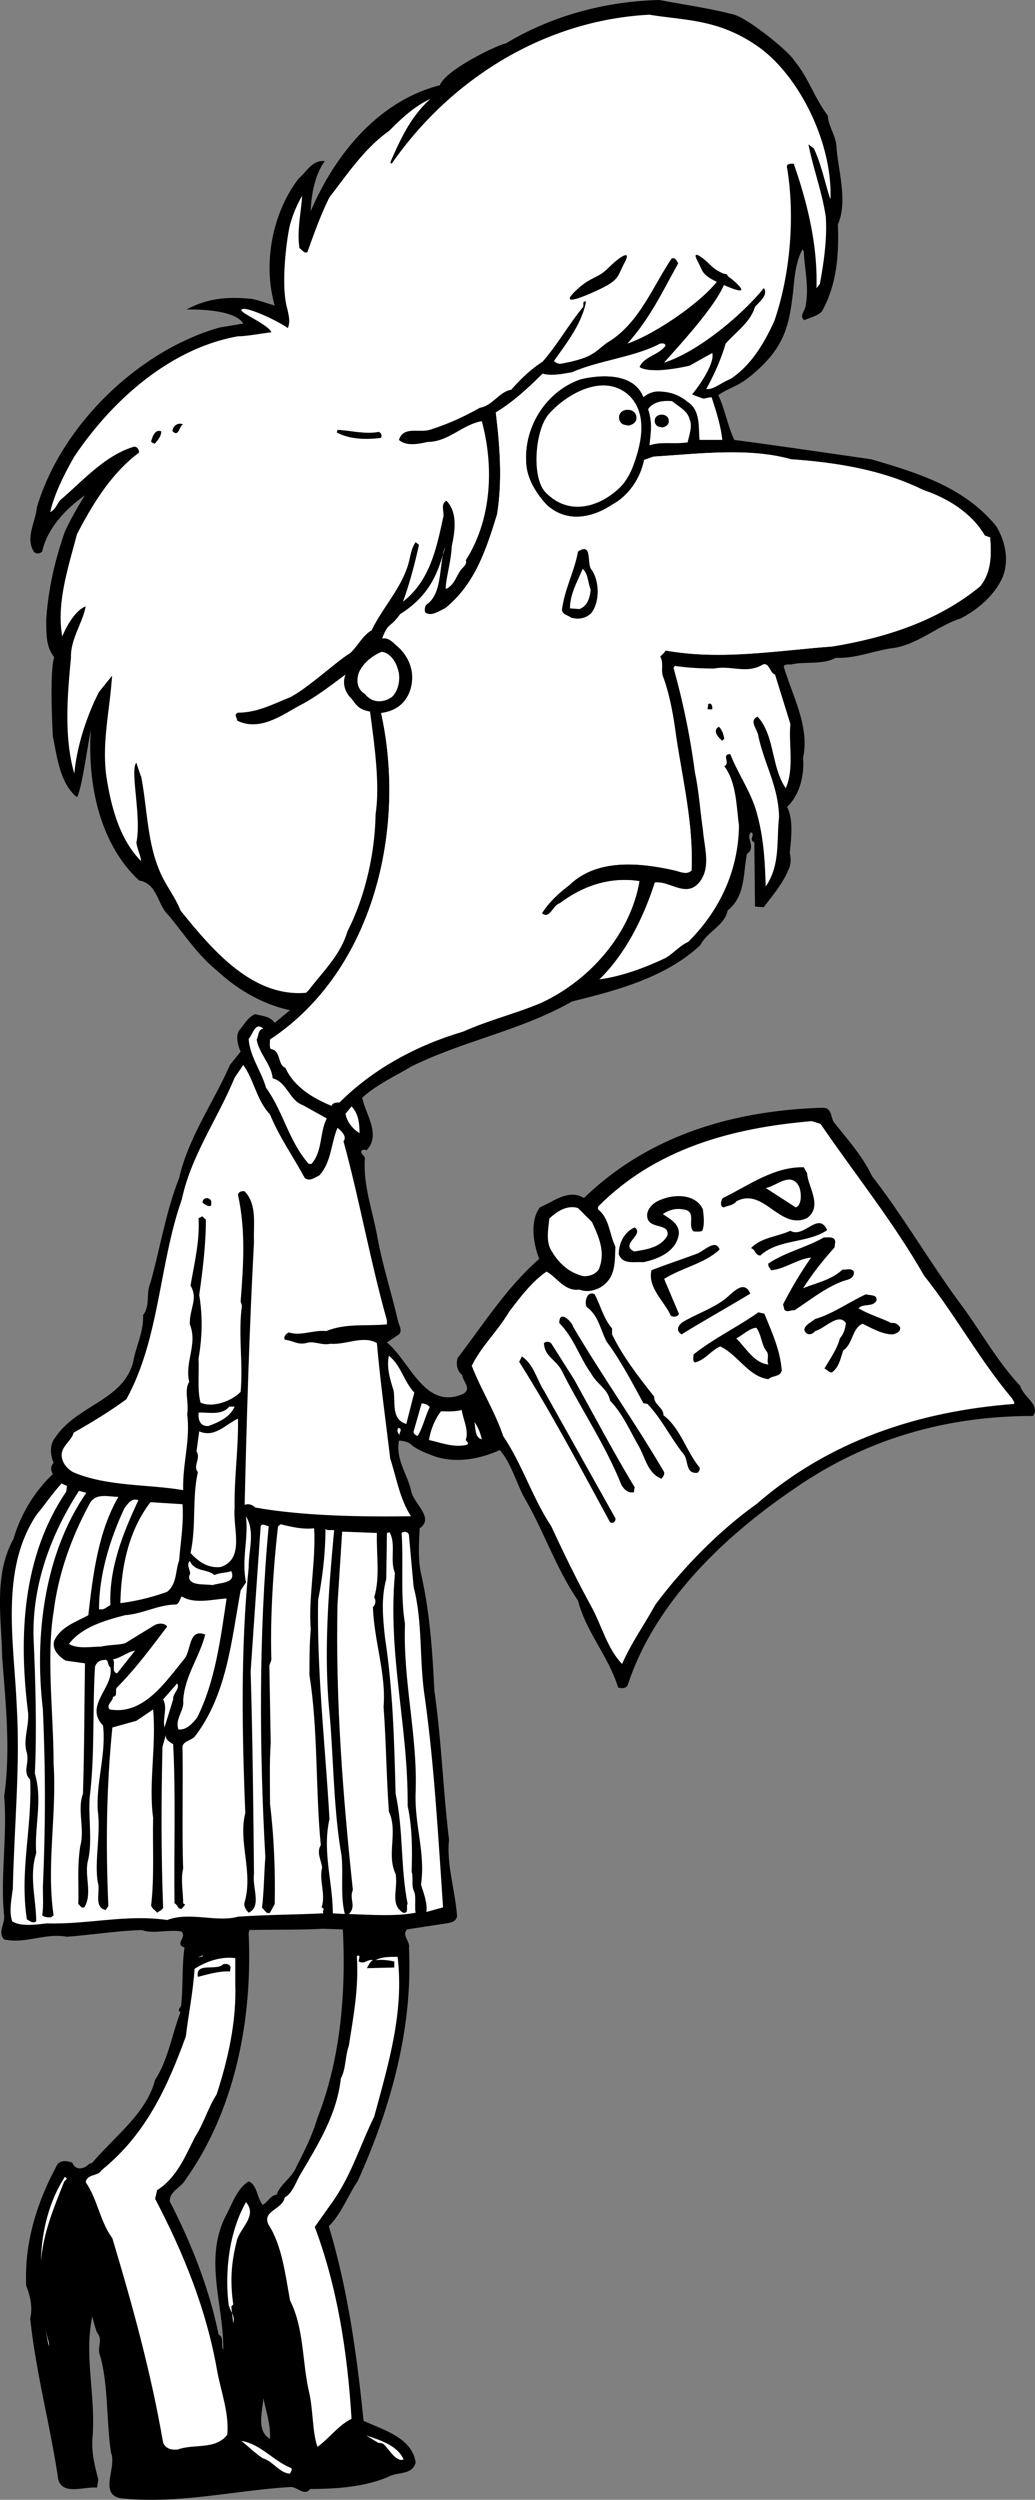 <svg xmlns="http://www.w3.org/2000/svg" width="154.935" height="373.922"><rect width="100%" height="100%" fill="#808080" stroke="none"/><path d="M109.92 2.2c2.3.698 8.401 5.698 9 6.902 2.1 2.5 2.901 5.398 5 8.199.1 1.699 1.3 3.097 1.3 4.8.3 3.598 1.7 8.098.2 11.5.202 4.598-.2 9.098-2.4 13-.699.7-1.8.899-2.6 1.297-.9-.597.202-1.5.202-2.296.5-2.704-.203-5.5-.3-8l-.2-.301c-1.203 2.3-1.18 4.695-1.5 7.199-.601 4.668-1.433 7.75-6.203 11.7-1.969 1.632-2.98 1.632-4.898 2.902 1 2.097 1.398 4.597 2.398 6.699 6.8.898 13.5 1.898 20.5 2.898 6.8 2 13.902 4.102 18.703 10 1.399 2.301 2 5.2.899 7.801-1.301 2.7-3.7 4.7-6.2 6-3.699 1.2-6.601 4.102-10.601 4.5-2.899.5-5.2 1.5-8.098 1.398-2.101 1.102-4.703.5-6.703 1-.398 0-.898-.097-1.098.301 1.301 4.403 3.899 9 2.899 13.602.2 2.699-.5 5.597-2.399 7.398 1 1.903.598 4.903.399 6.903.2.699.2 1.796-.2 2.5-.8 2-2.398 3.898-3.699 5.597l-1.3-.097-.102-9.602c-.898-.398.102-1-.398-1.5-1.102.5.8 2.3-.7 3.2-.601 3-.199 6.3-2.902 8.5-.398 2.198-3.098 3.198-4.098 5.198-5.199 4.801-12.3 6.704-19.199 8.403-7.5 4.3-16.3 5.898-24 9.699-2.5 1.5-5.203 2.7-7.402 4.7.5 2.5 2.902 5.6.601 7.902-.101-.204-.402-.102-.601-.102-.5.5.402.8.402 1.3-.3 4 1.2 7.9 1.899 11.9.8 4.3 2.101 8.198 3.101 12.6.2.5.598 1.302.098 1.802l-1.8 1.199c3.5 2.898 5.702 10.199 11.401 7.699 1.399-.8-.101-1.898-.101-2.8-.8-.598-1-1.7-.7-2.598 4-5.204 7.301-10.5 12.2-14.801-.8-2-1.5-5.602.101-7.7 2.098-.902 4.301-2.8 6.598-1.402 9.703-9.398 22.402-13.097 35.703-13.5 1.598 0 1.098 1.602 1.899 2.403 2 2.5 4.199 5 5.5 7.796 4.898 6.301 9 13.5 13.898 20 2.703 3.801 5.102 8 8.3 11.403.5 1.699 3.102 2.898 1.903 4.5-13.3 0-25.203 3.597-35.601 10.8-10.801 7.297-21 17.2-25 29.297-.2.704-1 .704-1.5.5-1.399-4.597-4.801-8.296-6-13-3.301-4.796-5.102-10.398-8.102-15.5-1.2-2.296-1.898-5-3.598-7-2.902 1.301-6.3 2-9.601 1-1.3-.5-2.8-1-3.899-2-.5-.296-1.199-.398-1.601-.398-.5 2.8 1.2 4.898 1.8 7.398.301 2 3.602 4.102 1.301 5.704-.101 2.296-.3 4.898.301 7.199 1.2 5.5 1.598 10.898 1.899 17.097 1.101 7.704 1.3 14.903 2.199 22.301-.399 3.602.902 7.5 1.2 11.403-.099.796-.9 1-1.599 1.097l-5.902.903c-.797 1 .5 1.699.3 2.796.602 12.102-2.8 24.102-7.698 34.903-1.5 2.199-2.399 4.8-4.301 6.699 2.8 9.3 4.2 19.102 5.2 29.102 3 1.398 7.202 2.5 7.8 6.199-.399 1.8-2.399 1.5-3.7 2-3.6 1.699-8.199 2-12.1 2-.798 1.097-1.798-.2-2.798-.301-8.5.5-16.8 2.602-25.5 1.7-3.402-.598-.601-4.598-1.5-6.802-.703-4.597-.402-10.097-1.601-14.398-.602-1.5.5-2.398-.5-3.602-.301-.796-.5-1.597-.7-2.398-1.3 6 .598 12 0 18.398-.101 2.204.399 4.102.899 6l-.2 1.204c-1.898-.204-5.1 1.199-5.8-1.204-1.2-8.199-3.3-15.699-4.2-24.097.4-1.7 0-3.403-.6-4.903-.298-6.597 1.702-12.699 4.702-18.199.598-.597 1.399-.5 2.2-.199.5 1.2 1.699 1 2.5.2l.5-.2c3.398-4 8.097-7.398 9.398-12.398 2-3.102 2.5-6.801 3.8-10.102-.6-.398.102-.7.102-1.102.297-2.699.098-5.898.5-8.597-1.601-.5.5-1.602-.5-2.403-2.101-.296-4.203.403-5.902-.199-3.598.102-7.3.7-11.2 1-3.3-.597-6.199 1.102-9.398.403-1-1 .098-2.301 0-3.5-.601-5.801.5-12 0-17.903 1-7 .2-14.097-.3-20.898C.22 242-.98 235.6 2.02 230.199c1-3.5 3.101-7.097 5.898-9.699-.398-.7-.297-1.2.102-1.7-.5-1.198-.602-2.698.199-3.698 3.3-5 10.101-5.5 11.7-11.301.401-2.403 1.6-4.5 1.5-7.102 1.1-1.3.401-3.3 1.1-4.8 1.5-5.399 2.301-10.598 4.301-15.7 1.399-6.097 5.2-11.398 7.598-16.898l1.602-2c-.399-.903-.801-2.301-.2-3.2.801-.902 1.301-2 2.399-2.402 1.101.301 2.2.301 2.902 1.301l2.297-1.898c-3.898-.801-7.797-3-10.797-5.801-3.101-2.5-4.902-5.403-7.402-8.403-1.7-1.597-1.598-4.699-4.399-5.199-5.5-5.097-7.8-13.617-7.218-22.531-.5 2.332-1.332 8.832-2.082 10.082-2.602-2.102-3-6.25-3.602-9.05 0 0-.566-9.618.203-11.9-1.203-1.5-1.183-3.218-1.203-5.6.3-4.598 1.3-8.9 2.8-13.2a47.576 47.576 0 0 1 3-5.398c-2.8 1.898-5.698 5-6.398 8.398-.3.3-.8.398-1.199.102-1.402-2.102.2-4.5.399-6.704C9.122 63.7 20.622 52.5 32.82 49l3.598-.602c-1.398-2.296-8-2.097-8.5-2.097 3-1.602 5.77-1.934 9.27-1.633.898 0 2.332.582 3.933 1.031-1.933-6.781-.02-14.367 3.598-19 1.2-1 2-2.8 3.902-2.597-2.101 2.816-2.101 7.48-2.101 7.48 3.5-8.2 9.918-16.414 19.332-18.832.836-2.332 8.867-6.148 9.867-6.25 6.8-4.102 14.8-6.3 23-6.5 3.601.7 7.402 1.2 11.2 2.2zm-61.6 286.3c-3.402.2-7.3.102-11 .2l-.101.5c.601 12.8-2 26.402-9.5 36.902-.5 1-2.399 1.699-2.3 3.199 3.202 6.199 5.901 13 7.3 19.898.902.5.3 1.602.7 2.301.1-6.602-2.9-13.398.3-19.898 1-1.801 1.7-4.204 3.5-5.301 1.3.5 1.2 2.398 2.101 3.5.7-.301 1.2-1.5 2.098-1.5.5-1.602 2.3-2.5 3-4.301 1.203-2.3 2.402-4.8 3.102-7.2 3.398-8.6 4.3-18.5 3.8-28.198zm-8.902 70.2c-.098 2-1.098 4.902 1 6.1.102-2.198-.598-4.1-1-6.1"/><path d="M58.321 26.2c-.402.5-.699 1.5-1.601 1.402-.3-.704 0-1.602.7-1.801.401 0 .8-.102.901.398M56.72 30.5c-.2 0-.399.398-.7.2-.1-.2-.3-.5-.199-.802l.7-.597c.398.097.398.8.199 1.199m54.7 7.398c-.298.301-.2.5-.7.403-.2-.7.2-1.801.7-2.403.901.301.1 1.403 0 2"/><path fill="#fff" d="M55.396 106.438c-2.118-.372-2.172-1.391-3.075-2.239-.675-.824-1.101-2-.601-3.3-2.3 1.703-4.598 3.5-7 4.703-2.7 1.5-5.899 3.796-9.2 2.199 0-.403-.6-.903.102-1.2 2.899 0 5.297-1.3 7.797-2.3 2.602-1.301 7.102-5.5 9-6.602 1.102-1 1.902-2.699 3.203-3.398C57.22 91 59.72 88.398 60.92 85c.5-1.3.5-2.8 1.3-3.898l.5.398c-.597 2.7-1.398 5.8-2.398 8.5 4-3.102 5-7.898 6-12.5.301-.8-.5-2 .5-2.602 1.7 1.704 1.301 4.602.801 6.801-.101 2.403-.902 4.801-.902 6.403 1.2-.5 1.5-1.704 2.101-2.602.301-.602 1.2-1 .899-1.7 3.8-5.902 4.3-13.8 2.402-20.8-2.902.5-5 3.102-8.101 3.102-1.301.296-3.2.699-4.301-.301.7-2.2 3.2-.903 4.902-1.602 2.5-.8 4.899-1.898 7.2-3.199 1.898-.3 2.898-2.398 4.699-2.7 1.5-1.698 3-3.1 4.699-4.198 2.2-2.5 3.8-5.403 6-8.102.3-.2-.2-1 .5-.898-.598 3.296-2.899 6.199-4.8 8.898.8.7 1.183.332 2.269.168 3.632-.816 3.914-1.586 5.632-2.867 4.801-2.801 6.801-8.301 9.7-12.602.5-.3.8.301 1 .7-2.301 4.101-4.125 8.101-7.602 12 4.477-1.524 12.602-7.2 14.203-10.5.297.101.899 0 .797.5l-.297.402c-.601 3.097-7.351 10.324-9.226 12.449 5.101-1.602 11.824-7.25 14.925-11.148l.098.097c.5 1-.7 1.903-1.398 2.7-.7 2.3-2.801 3.703-4.399 5.5-.703 2.402-1.703 4.601-2.902 6.8 1.172.086 1.96-.816 3.601-1.5 3.098-2 5.098-5.398 6.598-8.699 2.402-7 3.102-15.7 1.902-22.898-.199-.704.7-.602 1-.602 2.098 6 3.598 12.3 3.399 18.602l.5-.602c.601-3.2 1.101-6.7.902-10-.5-3.602-1.902-7.3-2.601-10.898l.8.597c1.2 2.469 1.95 6.301 2.5 7.602.301-8.7-4.882-18.633-10.8-22.801-5.918-4.168-10.801-3.898-16.301-4.8-15.598.8-29.7 9.5-38.598 22.3l-.203-.2c1.5-3.402 3-6.8 6-9.5-2.398 1.098-4.297 2.9-6.2 4.802-3.698 2.597-6.398 6.699-8.898 9.898-1.3 2.602-2.3 5.398-3.3 8.2-.399.3-.801-.302-1.2-.598-.402-2.704.301-5.602.399-7.801a18.05 18.05 0 0 0-1.8 4.3c-.4 1.481-1.5 8.95-.4 12.649.368 1.602.333 2 .083 2.832-1.72-1.18-5.141-2.734-6.48-2.883-2.184.051 3.398 2.102 4 3.5-2.27.301-3.802.602-5 .602-10.102 1.8-18.802 9.5-24.5 18-1.5 2.597-3 5.597-3.602 8.3.8-.402 1-1.203 1.5-1.8 3.199-2.7 6.601-6.602 10.8-7.903.598-.296 1 .301 1 .801-4.199 3.102-7 7.801-9.3 12.2-1.301 5-3.102 10.3-2.2 15.3 0 0 1.45-3.699 3.5-4.5-.402 2.403-2.3 4.903-2.199 7.7-.5 5.3-1.101 11.8.5 17.3.399-4.199 1.899-8.699 3.7-12.199l1.949-2.418c-.301 5-1.551 9.918-.852 15.02.703 4.597 2 9.5 5.203 12.699-.101-1-.601-1.801-.703-2.801.8-3.7-1.016-10.969 0-11.898.852 2.648.703 2 .703 2 .899 4.597.899 9.699 2.7 14 .8 2.097 2.398 4 3.199 6.097 4.699 5.801 10.699 13 18.8 12.301l.399-.398c2.3-3 4.7-5.204 5.8-8.801 2.5-4.903 4.102-11.301 4.2-17.5.7-4.602-.223-10.664-.824-15.363"/><path fill="#fff" d="M57.052 106.656c3.8 17.2-1.031 38.543-16.633 48.844 0 .5-.098 1 .102 1.398 1.601.204 1 2.403 2.199 2.801 1.3 2.903 4.2 4.602 6.902 5.7.2-.5.797-.5 1.2-.5 5.097-5.098 11.699-8.598 18.5-10.598 3.8-1.7 7.898-2.7 11.699-4.301 7.5-3.5 13.398-10.5 14.699-18.2-4.5-.698-8.598.802-11.899 3.302-1.101.296-1.5 2.5-2.699 1.5 1.098-1.704 2.5-3 4.098-4.204 4.101-4 10.5-3.398 15.8-2.199.801.2 1.801.7 2.5 0 .301-6.8-1.3-13.398-2.3-20-.399-3-.899-6-1.899-8.8-.5-1.098.098-2.098-.5-3.2.301-.3.598-.5.801-.898 8.399 1.5 16.7 0 25-.602 7.899-1.3 15.797-3.8 22.098-9 1.7-2.097 1.7-4.699 1.5-7.3l-.8-.297c-2-3.403-5.599-5.602-9.2-6.801-6.098-3-12.8-4.102-19.8-4.602-6.4-1.8-14-.8-20.599-.398l-1.402.5c-.5 2.597-2.2 5.3-4.797 6.699-3.27 2.168-7 2.602-9.8 0-1.403-1.5-2.7-3.5-3-5.602-.7-5.699 2.78-11.316 8.03-13.148 0 0 7.602-2.117 9.47 2.648 1.367-1.148 2.78-.816 2.78-.816 1.5.102 2.72.617 3.817 1.52 2 1.296 1.602 3.796 1.8 5.699h3.403c-.203-2-.851-4.133-1.601-6.383-1.668.164-.5.5-2.918-.418 1.25-1.5 3.418-4.75 3.02-6.2l-3.403 1.9s-2.695.652-4.95.687c-1.05.011-2.007-.106-2.55-.489.7-1.597 2.902-1.796 3.902-3.199-.101-.398-.402-.3-.8-.3-3.7 2-9.278 2.542-13.192 4.292-1.441.227-3.008.61-4.41.207-2.2 2.204-4.399 4.204-7 5.801.601 4.903 1 10.2.2 15.2-1.599 5.203-3.298 10.5-7.798 14.101-.902.398-2.101 1.3-3 .602-.101-.602 0-1.102.399-1.301 2.3-1.801 1.625-6.125 2.625-8.426-.875 2.875-1.75 6.875-6.75 10C58.396 94 58.146 93 57.22 95.5c1-.2 1.7.7 2.3 1.2 1.602 1.402 2.5 3.5 2.102 5.698-.3 1.704-1.414 3.852-4.57 4.258"/><path fill="#fff" d="M98.27 55.387c-1.05.011-2.007-.106-2.55-.489.7-1.597 2.902-1.796 3.902-3.199-.101-.398-.402-.3-.8-.3-3.7 2-9.278 2.542-13.192 4.292-1.441.227-3.008.61-4.41.207-2.2 2.204-4.399 4.204-7 5.801.601 4.903 1 10.2.2 15.2-1.599 5.203-3.298 10.5-7.798 14.101-.902.398-2.101 1.3-3 .602-.101-.602 0-1.102.399-1.301 2.3-1.801 1.625-6.125 2.625-8.426-.875 2.875-1.75 6.875-6.75 10C58.396 94 58.146 93 57.22 95.5c1-.2 1.7.7 2.3 1.2 1.602 1.402 2.5 3.5 2.102 5.698-.3 1.704-1.414 3.852-4.57 4.258 3.8 17.2-1.031 38.543-16.633 48.844 0 .5-.098 1 .102 1.398 1.601.204 1 2.403 2.199 2.801 1.3 2.903 4.2 4.602 6.902 5.7.2-.5.797-.5 1.2-.5 5.097-5.098 11.699-8.598 18.5-10.598 3.8-1.7 7.898-2.7 11.699-4.301 7.5-3.5 13.398-10.5 14.699-18.2-4.5-.698-8.598.802-11.899 3.302-1.101.296-1.5 2.5-2.699 1.5 1.098-1.704 2.5-3 4.098-4.204 4.101-4 10.5-3.398 15.8-2.199.801.2 1.801.7 2.5 0 .301-6.8-1.3-13.398-2.3-20-.399-3-.899-6-1.899-8.8-.5-1.098.098-2.098-.5-3.2.301-.3.598-.5.801-.898 8.399 1.5 16.7 0 25-.602 7.899-1.3 15.797-3.8 22.098-9 1.7-2.097 1.7-4.699 1.5-7.3l-.8-.297c-2-3.403-5.599-5.602-9.2-6.801-6.098-3-12.8-4.102-19.8-4.602-6.4-1.8-14-.8-20.599-.398l-1.402.5c-.5 2.597-2.2 5.3-4.797 6.699-3.27 2.168-7 2.602-9.8 0-1.403-1.5-2.7-3.5-3-5.602-.7-5.699 2.78-11.316 8.03-13.148 0 0 7.602-2.117 9.47 2.648 1.367-1.148 2.78-.816 2.78-.816-.913-1.5-1.25-2-.831-3.195"/><path fill="#fff" d="M94.22 59.2c2.902 2.902 1.7 7.6.402 10.902 0 0-.715 1.785-1.902 2.898-3.281 3.082-7.7 4-10.899.8-2.3-2-1.789-9.359.282-11.8 2.336-2.75 8.168-6.5 12.117-2.8m9 3.5c.5 1-.082 2.468-.281 3.468-2.336.332-3.668-.168-5.72.434.22-2.02.47-3.27-.198-5.403.8-1.199 2.398-1.3 3.601-1.199.899.8 2.297 1.398 2.598 2.7"/><path d="M95.275 62.496c0 .586-.391.977-1.172 1.172-.582-.168-.973 0-1.364-.781-.582-1.95 2.536-2.145 2.536-.39m4.847.495c0 .477-.316.79-.945.95-.473-.137-.79 0-1.106-.633-.472-1.579 2.051-1.735 2.051-.317M27.42 63.5c-.599.102-.599 2-1.599 1 0-.8.899-1.398 1.598-1m29.301 1.102c.402.199.5.597.3.898-2.3.3-4.699.2-6.6-.8l.1-.4c2.102.098 4.102.7 6.2.302M24.122 64.5c.098.602-.5 1.398-1 1.898-.203-.199-.402-.097-.5-.398.2-.602.5-1.8 1.5-1.5m64.5 20.8c1.098 1.7 1.2 4.7-.101 6.4-.801.8-1.899 1-3 .698C85.02 92 84.22 92 84.122 91.2c.399-3.097 1.899-5.8 2.399-8.699 2.3-1.5 1.199 2 2.101 2.8"/><path fill="#fff" d="M88.42 88.2c-.099 1.198-.5 2.5-1.7 2.902L85.32 91c0-2.102 1.098-4 1.899-5.898.8.597.8 2.097 1.2 3.097M59.52 100c.5 1.3.2 3.102-.699 4.102-.613.648-2.765 1.535-4.199-.301-1.203-.7-1.3-2.102-.902-3.2.7-1.5 2-2.5 3.402-3.101 1.2.102 2.098 1.398 2.399 2.5m58.8 8.3c-.3 2.9.598 6.7-.699 9.598-2.203-3.199-1.601-7.796-4.203-10.699-1.398.602 0 1.903.102 2.903.898 4.199 3 7.5 3.101 12.097-.402 3.7.2 7.2-2 10.403-.101-3.602-.3-7.102-1.203-10.5-.797-3.403-2.898-6.204-4.098-9.301-1.402 0 .098 1.398-.902 1.8 1.8 2.399 1.8 5.797 2.203 8.899-.101 6.8-2.902 12.7-7.601 17.398-1.2.5-2.2 1.704-3.399 2.403-3.203 1.5-6.402 2.699-9.902 3.199 3.902-3.8 6.601-9.2 8.3-14.5 2.301-.3 4.801 2.5 6.801-.2 1.598-2.198.598-5.1.399-7.698-.399-2.704-.598-5.801-1.2-8.602a110.556 110.556 0 0 0-3.199-15.602l.2-.296c1.898.296 4.101.398 5.898.398 2.5-.5 4.703.8 7.102-.5 1.101-.7 1.199 1.2 2 1.398l2.3 7.403"/><path d="M106.622 105.7v.402h-.703l.102-.801c.5-.2.5.199.601.398m1.798 4.801-.298.3c-.5-.402-1.601-1.5-.5-2.1.5.5.7 1.198.797 1.8"/><path fill="#fff" d="M39.42 153.898c-.798 0-.7 1.102-1 1.602.401 2.2 2.202 3.7 2.401 5.8 2.098.5 2.5 3.302 4.5 4l3.598 2c-1.098 2.098-.598 4.9-2.297 6.802h-.402c-3-3.403-3.8-7.801-6.399-11.403-.699-2.5-2.402-4.597-2.601-7.3.601-.598 1-2.7 2.2-1.5"/><path fill="#fff" d="M40.42 166.7c1.401 3.402 3.401 6.198 5.202 9.5.7.6 1.598-.098 2.2-.4 1.8-2 1.699-4.698 2.699-7.1.5.402 1.5 1.3.898 2 2.402 8.8 4 17.902 6.5 26.8v.602c-3.2.296-6.098-.204-9.098 1-1.902-.204-3.8.796-5.601.199-.399.199-.8.597-.598 1.097 1.2.102 1.899.801 3.2.5 1.097-.398 2.398.403 3.597.102 2.402.2 4.902-1.3 7-.102.5 5.704 1.3 11.5 2 17.301.902 2.7 1.402 6 3.102 8.602-7.102.097-16 0-23.301-1.301-.5-.5-1.098-.602-1.598-.398.297-12.602.7-26.403 1.399-39.301-.102-2.7.5-5.602-1.399-7.602-.5-.097-.902.102-1 .5 1.2 5.5.797 10.7.399 16l.199.602c-.598 4.199.2 8.699-.2 12.898-1.5 1.5-4.3 2.403-6 1.602-.5-1.801-.199-4.403-.3-6.602.601-3.398.601-6.5.101-9.5.5-3.5 1-7.5 1-11.3-.3-.098-.5-.7-.8-.297l-.301.097c.2 3.403-.598 6.602-1.2 10.102 1.2 2-.199 3.5-.1 5.8 1.202 3-.798 5.598-.099 8.598-.8 1.301 0 3.102-.3 4.801.5 4-.7 7.3-.602 11.398-5.098-.898-11.398-.5-16.5-2.699-1-.597-1.7-1.5-1.7-2.699.2-1.398 1.5-2 1.802-3.2 2.8-1.6 5.3-3.1 7.898-5 5-9.1 4.902-20.3 8.3-29.902 1.403-6.597 5.403-12.097 7.903-18.199l1.297-1.898c1.602 2.199 2 5.3 4 7.398m13.402 2.801c-1-.602-1.902-1.7-2.101-2.898l.902-1.102c1 1 1.2 2.5 1.2 4m68.999-1.398c5.2 7.597 11 14.796 15.5 22.699 4.7 5.898 8.301 12.597 13.2 18.398.101.301.398.5.3.801-14.5 1.102-27.8 5.602-38.601 15-5.5 3.898-11 9.5-15.098 15-1.703 3.102-3.601 5.7-5 8.898-2.203-2.296-3-5.597-4.5-8.398-2.203-4-4.203-8.102-6.101-12.2-2.801-4.198-4.301-9.198-7.2-13.5-1.199-3.6-3.3-6.902-4.699-10.5 1.399-2.902 3.899-5.198 5.598-8.1 1.601-2.098 3.402-4.5 5.601-6 1.598.902 2.7 3 4.899 2.698 1.101.403 2.101.204 3.101-.296 2.399-1.403 2.2-3.801 2.301-6.102-.902-1.898-.902-4.3-2.601-5.602v-.398c8.601-8.7 20.101-11.8 32-12.8l1.3.402"/><path d="M120.821 175.5c.098 2 2.399 4.898 0 6.7-4.101 1.902-6.5-4.7-10.601-2.5-.399.6-1.2.6-1.899.902-.601-.102-.402-1.102-.101-1.403 3.902-1.898 7.601-4.699 12.101-4.597l.5.898"/><path fill="#fff" d="M119.622 177.5c.399 1 .399 2.8-.5 3.102l-4.5-2.903c1.5-.199 3.797-2.597 5-.199"/><path d="M105.22 180.898c.101.801.3 2.301-.098 3.204-.402.199-.902.097-1.3.097-1-.898.597-3.097-1.602-3.3-1.098-.2-2.098.101-3 .703 1 .699 2.5 1.398 2.402 3-.402 2.597-3 3.699-5.3 4.199-1.5-.102-3.102.398-3.7-1.2 0-1.703.899-3.402 2.399-4 1.5 1.098-2.301 2.5-.102 3.598 1.902-.3 4-.597 5-2.398.3-1.903-2.598-.903-3-2.602-.297-1.199.8-2.3 1.902-2.699 2-.898 5.301-1 6.399 1.398m-73.598-1v.403c-.402.3-.902-.102-1.3-.403 0-1 1.398-.796 1.3 0"/><path fill="#fff" d="M88.622 182.8c1 2.2 2.098 4.5 1 7.098-.5.704-1.3 1-2.203 1-2-.398-3.7-1.796-4.797-3.699-1-1.398-.5-3.5-.402-4.898 1.101-1.102 2.7-2.102 4.3-1.602l2.102 2.102"/><path d="M123.821 184c-2.902 2-7.3 1.3-10 3.8-.8 0-.699-.902-1.402-1.1 1.5-1.598 3.902-1.7 5.902-2.598 2 1.199 4.2-3 5.5-.102m1.199 1.898-.1.704c-1.798 2-3.298 3.898-4.7 6.097 1.902-.8 4.2-1.199 5.902-2.8.5.101 1.297-.297 1.7.3.097 1.2-1.102 1.2-1.801 1.5-2.602 1-4.801 2.801-7.102 4.301-.5-.102-1.098.398-1.5-.102l-.2-.796c1.302-2.5 2.602-4.704 4.2-7-2 .199-4.098 1.796-6 1.898-.098-.3-.5-.5-.398-1 2.5-1.7 5.699-2.398 8.3-3.898.7 0 1.801-.204 1.7.796m-17.301 1c-2.2 2.102-5.598 2.704-8.3 4.403l2.202 5.199c0 .398-.8.602-1.203.3-1-2.198-3.5-4.198-2.898-6.8 2.3-.898 4.5-1.602 6.898-2.5 1.102-.5 2.703-2.2 3.3-.602m4.602 6.602c-3.3 2-6.902 4-10.3 6.102-.899-.602-.5-1.301.101-1.801 2-1.2 4.399-2 6.297-3.403 1.102-.796 2.902-3.199 3.902-.898m-23.301.102c.9 1.699 1.301 3.597 2.602 5.097v.903c1.598 3.296 4 6.398 6.297 9.296 0 1.301 1.402 1.602 1.402 2.801 2.598 2 3.399 5.403 5.399 7.801.101.398-.098.602-.3.8-1.9.2-1.298-1.902-2.099-2.8-2-2.5-3.199-5.2-5.402-7.5l-.598-.102c-1.699-3.097-3.402-6.398-5.5-9.199-1-1.898-1.199-3.898-3-5.199-.402-.8.098-2.5 1.2-1.898m42.199.898c-.5 1.102-2 .398-2.7 1.2 1.5.902 3.301 1.402 4.9 2.198.6-.097 1 .204 1.3.602.2.7-.598 1-1.098 1.102-1.5 0-3.101-.903-4.5-1.602-1.601.7-1.402 3-2.902 4-.399 1.2-.598 2.5-1.7 3.3-.398 0-.699-.402-1.1-.6.8-1.4 1.901-2.9 2.3-4.5.601-.7.8-1.4.902-2.302-1.101-1.597-3.101.801-4.601 1.204-.301.398-.801.597-1.2.398-1.199-.898.598-1.7 1.2-2.2 2.699-.8 5-2.5 7.601-3.698.598.199 1.7 0 1.598.898m-16.8 2c1.1 2.7 2.401 5.5 2.6 8.5-.199 1-1.398.7-2 1.3-3-.402-4.5-3.6-7.199-4.902-1.402.602-2.199 2-3.8 2.403-.399-.2-.2-.801-.2-1.2 3-2.402 6.598-4.101 9.7-6.3l.898.199m-28.598 2c4.301 7.3 9.399 14.5 13.598 21.7.102.402-.2.698-.398 1-2-.802-2.399-3-3.301-4.7-1.399-2.398-2.399-4.898-4.399-7-.3-1.7-2-2.5-2.8-4-1.801-2.5-2.602-5.398-4.801-7.602 0-2.097 1.902-.199 2.101.602"/><path fill="#fff" d="M114.72 202.102c.5.5 0 1.398.3 2-2.1-.204-3.3-2.403-4.8-3.903 1-.5 1.902-1.5 3-1.597.8 1.097.7 2.398 1.5 3.5"/><path d="M85.92 206.3c3 5.4 5.901 10.9 9.1 16.2-.1.2-.1.5-.1.7-.9.198-1.5-.4-1.9-1.098-2.398-6-6.1-11.403-9-17.204-.898-1.597-2.5-2-2.6-4 .401-.296.901-.296 1.202.204l3.297 5.199"/><path fill="#fff" d="m62.02 208.3-1.199 4.7c-2.3-.7-1.601-3.2-1.902-5-.5-1.602-1.098-3.5-.7-5.2 1.802 1.4 2.2 3.802 3.802 5.5"/><path d="m81.42 208 10.702 19.102c.098.398-.3.898-.8.597-4.403-8.097-8.801-16.398-13.602-24l.402-.8c1.797 1.203 2.2 3.402 3.297 5.101"/><path fill="#fff" d="M64.321 210.5c-.699 1.398-1 3-1.8 4.3-.301-.1-.7-.402-.602-.698l1.203-4.204c.399.102.899.102 1.2.602m-29.2-.102c-.703 1.602-2.3 2.301-3.902 2.903-1.098.097-1.5-.7-1.5-1.602v-.398c1.3-.102 3.5.5 4.601-.903h.801m34 .5c.2 1.5 1.098 3 .598 4.5.2.301.5.403.2.704-1.9.5-3.9-.301-5.7-.704.2-1.398.8-3 1.8-4.296.801 0 2.102.097 3.102-.204m-34 14.704c-.3 2.898 1.598 7.597-2.101 8.796-1.899.204-3.301-.796-4.5-2.097.898-4.102.199-8.102 1.101-12.102-.8-.898.5-2.097-.203-3.097l.402-3c2.301 1 3.899-1 5.801-1.903.098 4.301-.601 9.102-.5 13.403m37-10.302c-1.101-.3-.902-1.698-1.101-2.6.5.698.898 1.6 1.101 2.6m-12.301-.6c-.199-.302-.5-.7-.199-1.098.797.097 0 .796.2 1.097"/><path fill="#fff" d="m10.02 222.3-.1.802c-6.5 9.597-7.2 21.398-5.7 33.199.101 2.097-.8 4-.2 5.898.4 1.602-.699 2.801.5 4 .301 7.301-1.6 13.602-.5 20.903.4.199.9.699 1.4.296 0-3.199-1.099-6.796 0-10.199-.298-4 1-7.898-.2-11.898.3-6.602.101-13.602-.2-20.403C4.822 237 7.623 229.5 11.822 223l1.098.3c-6.297 9.098-7.797 21.4-6.5 32.4.402 9.198.402 17.3 0 26.6 0 1.2.102 3-.098 4.2.399.3.801.3 1.301.3l.399-.3c-1.102-7.5.5-15.102 0-22.7 0-7.3-1.102-15.902 0-22.698.699-5.602 2.601-11 5.3-16 .899-1.903 2.801-1.204 4.399-1.204-3 5.204-3.8 11.5-4.5 17.704-1.8 1-4.098 1.699-5.098 3.796-.402 1.301.7 2.403 1.7 3l2.898.403c-.098 6.5-.098 13.097-.3 19.5-.9 2.398.3 5.3-.4 7.8-.5 3.2-.199 5.797-.3 8.7.3.199.402.699.902.5 1.297-2.102-.101-4.903.598-7.2.601-2.8 0-6.203.2-9.203.8-6.398.401-13.199.8-19.597.2-.602.7-1 1.402-1 .7-.2.399.8.899 1.097.601 3-4 5.704-1.102 8.704.5 4.199-1 8.199-.797 12.597.5 3.7-.5 7.5 0 10.801.5 1.2-.703 3.8 1.2 4.2l.398-.598c-.399-9-.3-17.801.601-26.704l3.598-1 2.5-1.699c.5 5.5-.7 11 0 16.2-.098 4.101.203 8.902-.297 13.101.098.5.598.7.899 1.102.3-.204.699-.403.898-.704-.297-7.796-.297-16-.098-24.097l.5-1.801c-.101.7.598 1.102 1.098 1.398.402 7.301.102 16.102.203 23.801.5.2.5 1 1.098.801l.5-.602-.301-.199c0-1.597-.398-3.699 0-5.199-.2-5.398 0-11.898-.098-17.898-.199-1.102 1.2-1.204 1.801-1.801 4.797-6.2 5.5-14.2 6.899-21.903l.8-1.199c-.699-3.5.399-6.5 0-9.898 1.399 2.398.399 4.898.399 7.699-1.2 12-1 24.7-.5 36.7-1.098 4.3 1.2 8.8-.098 13.3-.203.602.2 1.2.598 1.602 2-.903.5-3.801.8-5.801-.1-9.903-.199-20-.5-30.301.5-7.398 1-14.5 1.5-21.7.2-.5.7-.1 1.2 0-1.5 16.098-1.399 33.598-.5 49.5-.2 2.5-.2 5.098-.5 7.598.402.204.601 1 1.2.704l.702-1.301c.098-5-.101-10-.703-15 0-3.403-.098-5.903.102-9.102l-.2-11.597.301-.801c-.203-6.301.297-14 1-20l.399-.301c1.601.398 3.3.8 5 .602.3 4.796-.899 10.5-.5 15.097-.2 2.2-.2 4.5-.2 6.903 1.301 8 .899 17.296 1.7 25.398-.7 1.102.101 2.3.199 3.398-.5 1.801.601 4.102-.098 5.903.7.3 0 .5.297.898-4.2.2-8.398.2-12.797.5-3.203.903-7.203-.8-10.601.5-6.102-.898-12 .7-18 .5-1.7.2-3.899.5-5.2-.3-.5-1.5-.101-3.297.098-4.899.203-9.3 1.102-18.102.602-27-.399-9.8-2.602-20.7 3-29 1.199-1.398 2.3-3.102 3.699-4.602.3.204.601.204.8.403"/><path fill="#fff" d="M20.72 224.398c-2.3 4.903-4.399 10.102-4.2 15.704-.5.199-.898.796-1.699.597 0-5.097 1.598-10.398 3.801-15.097.5-.602 1-1.602 2.098-1.204"/><path fill="#fff" d="M27.321 225c.2 3-.3 5.602-.5 8.398-.601 1.602-.3 3.5-1.8 4.704a32.787 32.787 0 0 1-7 1.699c.101-5.301 1.199-10.801 4.5-15.102l4.8.301m22.699 3.898c-.8 8.704-1.6 18.102-.699 27.301.598 6.403.598 14.602 1.801 21.301.297 2.8-.203 6.102.5 8.8l-1.8-.1c0-4.598-1.602-9.302-.5-14.098-.602-10.704-1.903-21.903-1.7-32.801.7-3.5 1.098-7.301 1.098-10.602.3.301.902.102 1.3.2"/><path fill="#fff" d="M56.42 229.3c-.099 3.098.5 6.7-.4 9.598.301.602.2 1.102-.199 1.5.2 5.204 2 10 1.598 14.903.402 5.5.402 10.199.8 15.699 1.403 3-.398 6.398 1 9.3.403 2.302-.898 4.5 1.102 5.802 1 .199.399-1.102.7-1.301-1.102-5.602-.602-10.903-1.801-16.5-.2-7.801-.399-15.602-1.598-23.403-.3-2.898-.601-5.796.2-8.699l.097-6.898.402-.102c1 1.801 0 4.2.801 6.102-1.101 12.398 2 22.8 1.899 34.8.699 3.297.699 6.5.601 9.899.297.8-.101 2.102.399 3 .3.898 0 2.3.199 3.102-2.899.597-7.098.296-10 .199 1.2-1.2 0-2.2.601-3.602-1.5-14.097-2.601-28.3-2.3-42.699l.699-10.898 5.2.199m5.5 8.097c1.401 5.301.8 11.102 1.702 16.704 1.399 10.097 2 21 2.7 31.199l-2.5.699c.199-1.3-.403-2.8-.801-4.102.699-4.796-1-8.796-.801-13.898.3-8.398-1.899-16.398-1.598-25.102-.703-4.296-.203-9-.5-13.597.297-.301 1.098-.2 1.098.398l.7 7.7m-29.798-1.797c.797-.403 1.797-.301 2.5-.602.797 1.898-1.703 1.7-2.8 2.102-1.102-.204-3.7.199-3.5-1.403.5-.597-.602-1.5.097-2.199.8 1.7 2.5 1.102 3.703 2.102m1.798 3.5c-.9 6-1.7 12.398-4.4 17.796-.699.903-1.6 1.903-2.8 1.801-.598-1.597.902-2.8.7-4.3.202-3.7 2.401-6.399 3.3-9.899-2.5-1-2.098 2.398-3.098 3.602-2.8 3.398-6.101 8.5-11.203 7.597-.598-.699.5-1.199.5-1.898.8-.102.203-1 .602-1.403 2.8-2.796 5.3-6.199 7.5-9.097-.399-.602-1.399-.5-1.899-.2l-4.402 2.7c-1.2.3-2.3.199-3.598.5-1.5 0-3.5.398-4.8-.403 1.898-2.5 5.3-3.5 8.398-4.296 2.7-.204 5-1.602 7.7-1.602.5-.3.5-.898.8-1.2 1.902 1.2 4.7.4 6.7.302"/><path fill="#fff" d="M17.52 250.3c-.898-.198-.199-1.5-.6-2.1 1.202-.2 2.1-1.098 3.3-1.302l-2.7 3.403m8.4 3.899-1.298 4.198c-.3-1.5.5-2.898-.203-4.199l2.102-2.398c.5.8-.7 1.5-.602 2.398m3.703 38.601.7-.3.097.102zm24.098.598c.8.5 1.3-.398 2.101-.199-.5.301-.601.7-.902 1.2l4.102-.098v-.903c-.899-.199-1.801-.296-2.801-.199.902-.5 2.101-.5 3.3-.5 1 8.301-1.398 16.102-3.5 23.903-2.3 4.699-3.5 9.097-6.699 13.398l-2.199 3.102c3.399 9.097 4.899 18.796 5.5 28.699-2 1-3.402 3-5.101 4.199-.801-2.3-.602-5.5-1.301-8.398-1-4.5-.7-9.301-2.8-13.5-.7-3.801-1.2-8.204-3.2-11.301-1.098-2.102 2.101-2.301 2.402-4.102 1.098-.597 1.598-2.097 2.2-3.199 2.699-4.602 5.597-9.102 6.199-14.602.8-1.5.601-3.199 1.199-4.898.7-4.5 1.5-8.602 1.2-13.398.702-.403.202.597.3.796m-18.5 3.302c.2 5.698-1.098 11.402-2.8 16.6-1.298 2-1.9 4.302-3.2 6.302-1.5 2.898-2.7 6.097-5.7 8l-.3 1.296c4.3 8.204 7.7 16.602 9.3 25.801.602 3.2 1.801 6.301 1.5 9.5-1.8 2.301-5 1.301-7.398 2.2-.902.101-1.8-.098-2.203-1-1.797-10.5-4.598-20.598-7.598-30.598-1.902-2.602-2.199-5.801-4-8.403.301-1.296 1.801-.796 2.399-1.796 6.7-5.403 9.902-12.602 12.601-20 .399-3.403 1.098-6.704 1.301-10.102 1.7-1.102 4-1.898 6.098-1.602v3.801"/><path d="m34.52 294.3-.1.598c-1.599-.097-3.2.403-4.798.801-.402-2.3 2.797-.8 3.797-1.898.5-.102 1 0 1.102.5"/><path fill="#fff" d="M9.622 326.3c-1.601 4-3.101 7.598-3.5 11.9.098-4.5 1.297-9.098 3.598-12.598l.3.296-.398.403M35.42 335.3c-.798 3.098-1 6-.5 9.4l-.298.3.297 2.5c.3-1.2-.5-1.8-.7-2.8-.597-5 .102-10.9 2.602-15.302 1.801 2.102-1 3.903-1.402 5.903M7.321 351l-.5-2.398.5 1.898zm53.099 16.898c-1.099.403-2.099-1.398-2.798-2.097-.203-.301-.601-.403-1-.403l-1.8-1.097c2.097.699 4.699 1.5 5.597 3.597m-16.999 1.204c.5.199.1.597 0 .898-1.5 0-2.599-1.898-4.099-2.3-1.199-.802-2.199-1.802-3.199-2.598 2.899.5 4.7 2.898 7.297 4"/><path d="M86.341 43.336c2.191-2.031 3.094-1.625 4.719-3.254 1.629-1.629 3.582-2.93 2.441-.812-1.137 2.113-.648 2.601-4.23 4.23-3.582 1.629-5.207 1.953-2.93-.164m23.785-1.082c-1.75-1.625-2.473-1.3-3.777-2.606-1.301-1.3-2.864-2.343-1.953-.648.914 1.691.523 2.082 3.386 3.383 2.864 1.304 4.168 1.562 2.344-.13"/></svg>
